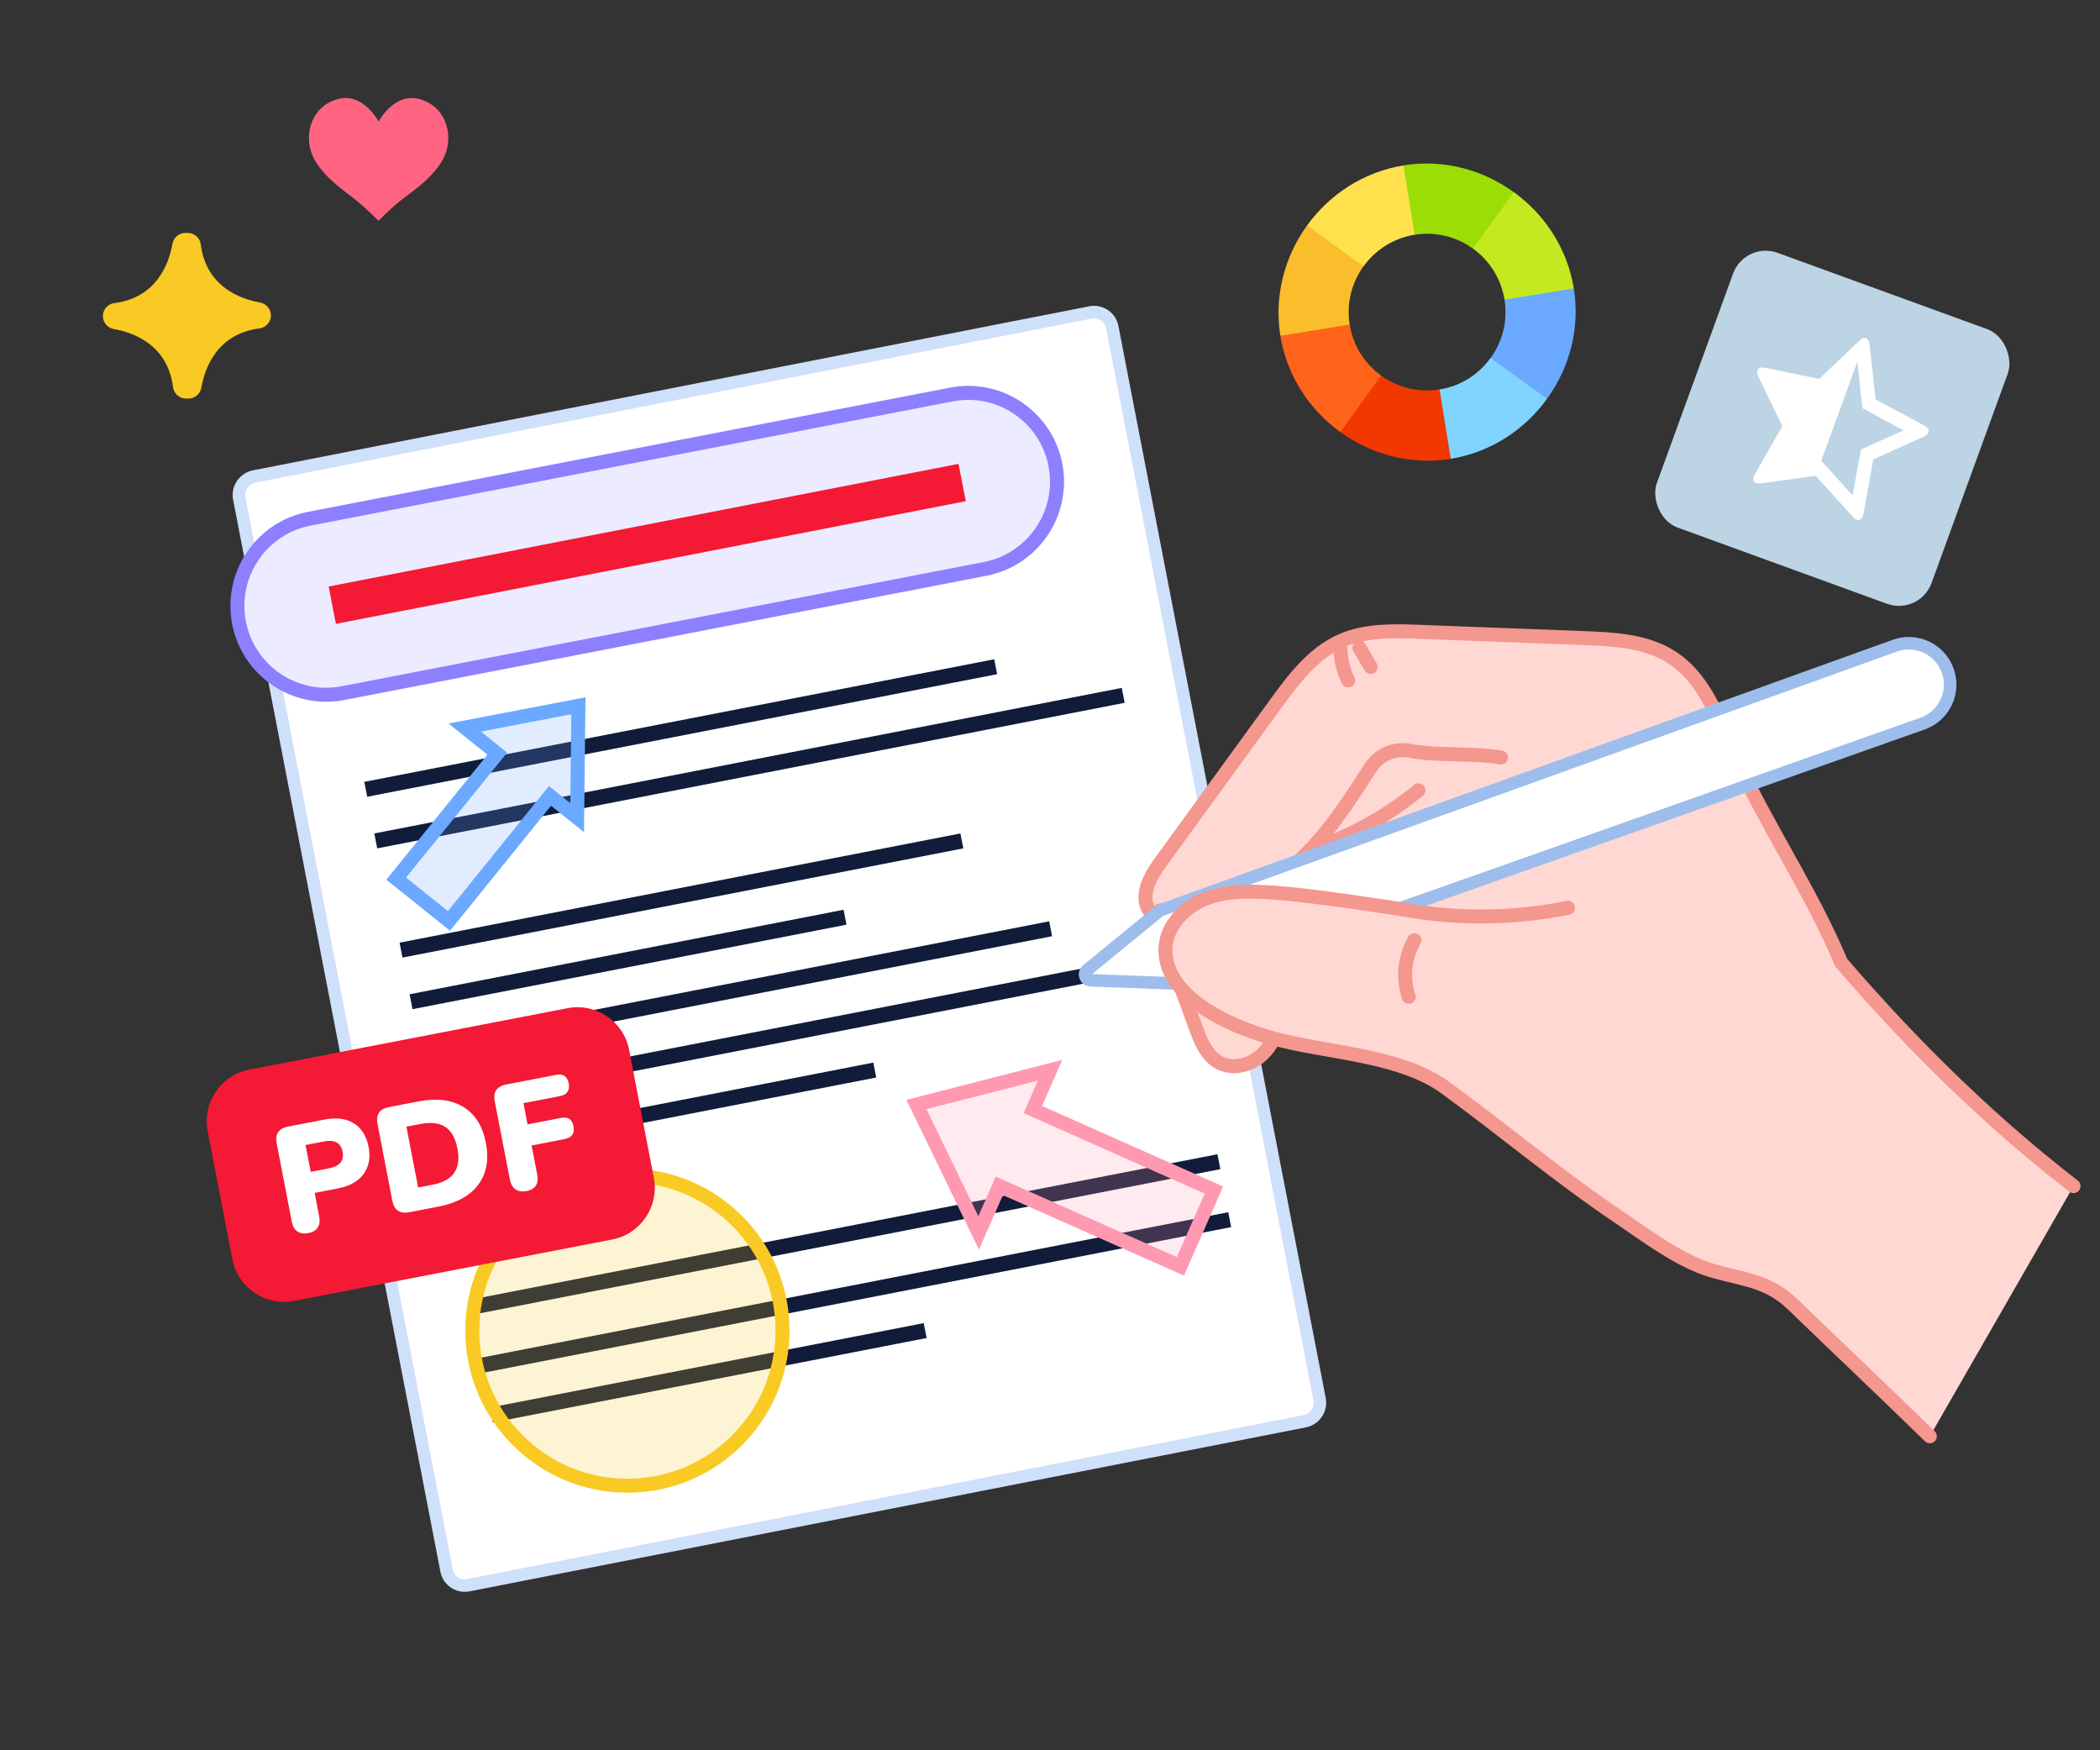 <?xml version="1.0" encoding="UTF-8"?><svg id="a" xmlns="http://www.w3.org/2000/svg" width="300" height="250" viewBox="0 0 300 250"><rect x="0" y="0" width="300" height="250" fill="#333333" stroke="none"/><path d="M34.18,71.21c-.28-1.45.67-2.86,2.12-3.15l119.47-23.43c1.44-.29,2.85.65,3.13,2.1,0,0,0,.02,0,.02l29.61,153.1c.28,1.45-.67,2.86-2.12,3.15l-119.47,23.42c-1.44.29-2.85-.65-3.13-2.1,0,0,0-.02,0-.02l-29.61-153.1Z" fill="#fff" stroke="#cfe0fa" stroke-width="1.79"/><path d="M140.73,81.26l-91.72,17.74c-6.92,1.34-13.6-3.22-14.88-10.15h0c-1.27-6.85,3.23-13.44,10.06-14.76l91.72-17.74c6.92-1.34,13.6,3.22,14.88,10.15h0c1.27,6.85-3.23,13.44-10.06,14.76Z" fill="#ecebff" stroke="#8c80ff" stroke-miterlimit="10" stroke-width="2"/><line x1="132.17" y1="190.05" x2="70.22" y2="202.11" fill="none" stroke="#101c3a" stroke-miterlimit="10" stroke-width="2.17"/><line x1="175.67" y1="174.21" x2="68.83" y2="195.01" fill="none" stroke="#101c3a" stroke-miterlimit="10" stroke-width="2.17"/><line x1="174.13" y1="165.93" x2="67.22" y2="186.74" fill="none" stroke="#101c3a" stroke-miterlimit="10" stroke-width="2.17"/><line x1="124.97" y1="152.84" x2="62.97" y2="164.91" fill="none" stroke="#101c3a" stroke-miterlimit="10" stroke-width="2.17"/><line x1="168.32" y1="136.76" x2="61.54" y2="157.54" fill="none" stroke="#101c3a" stroke-miterlimit="10" stroke-width="2.17"/><line x1="150.09" y1="132.66" x2="60.1" y2="150.18" fill="none" stroke="#101c3a" stroke-miterlimit="10" stroke-width="2.17"/><line x1="120.72" y1="131.01" x2="58.72" y2="143.08" fill="none" stroke="#101c3a" stroke-miterlimit="10" stroke-width="2.17"/><line x1="137.41" y1="120.11" x2="57.29" y2="135.71" fill="none" stroke="#101c3a" stroke-miterlimit="10" stroke-width="2.17"/><line x1="47.47" y1="86.44" x2="137.45" y2="68.92" fill="none" stroke="#f41934" stroke-miterlimit="10" stroke-width="5.43"/><line x1="160.46" y1="99.32" x2="53.68" y2="120.11" fill="none" stroke="#101c3a" stroke-miterlimit="10" stroke-width="2.17"/><line x1="142.24" y1="95.23" x2="52.25" y2="112.74" fill="none" stroke="#101c3a" stroke-miterlimit="10" stroke-width="2.17"/><polygon points="168.63 180.88 173.42 169.98 147.55 158.48 150.01 152.87 130.92 157.76 139.81 176.1 142.76 169.38 168.63 180.88" fill="rgba(255,153,177,.2)" stroke="#ff99b1" stroke-miterlimit="10" stroke-width="2"/><polygon points="56.6 125.5 64.14 131.54 78.57 113.68 82.45 116.79 82.63 100.81 66.39 103.92 71.04 107.65 56.6 125.5" fill="rgba(106,169,255,.2)" stroke="#6aa9ff" stroke-miterlimit="10" stroke-width="2"/><circle cx="89.63" cy="190.05" r="22.16" fill="rgba(249,202,36,.2)" stroke="#f9ca24" stroke-miterlimit="10" stroke-width="2"/><path d="M93.41,168.26c.78,4.05-1.89,8-5.94,8.78l-45.49,8.78c-4.05.78-8-1.89-8.78-5.94l-3.54-18.32c-.78-4.05,1.89-8,5.94-8.78l45.49-8.78c4.05-.78,8,1.89,8.78,5.94l3.54,18.32Z" fill="#f41934"/><path d="M44.04,176.13c-.63.12-1.14.04-1.55-.23-.41-.28-.67-.73-.8-1.37l-2.17-11.25c-.12-.64-.05-1.16.23-1.57.28-.41.73-.67,1.37-.79l5.24-1.01c1.7-.33,3.11-.15,4.2.55,1.1.69,1.8,1.81,2.09,3.34.3,1.53.06,2.83-.7,3.88s-1.99,1.74-3.7,2.07l-3.3.64.65,3.39c.12.64.05,1.16-.22,1.57-.27.4-.72.67-1.36.79ZM44.39,167.38l2.62-.51c1.53-.3,2.18-1.08,1.93-2.36-.25-1.28-1.14-1.77-2.67-1.47l-2.62.51.74,3.83Z" fill="#fff"/><path d="M58.49,173.15c-1.36.26-2.18-.28-2.44-1.63l-2.12-10.97c-.26-1.35.29-2.16,1.65-2.42l4.18-.81c2.6-.5,4.74-.24,6.43.79,1.69,1.03,2.76,2.74,3.22,5.12.46,2.38.1,4.38-1.08,5.97-1.18,1.59-3.07,2.64-5.67,3.14l-4.18.81ZM59.75,169.61l2.05-.39c1.49-.29,2.53-.86,3.1-1.72.58-.85.73-2.01.44-3.48s-.85-2.48-1.72-3.05c-.86-.57-2.03-.71-3.51-.43l-2.05.39,1.67,8.67Z" fill="#fff"/><path d="M75.21,170.12c-.63.12-1.15.04-1.56-.24-.42-.28-.69-.75-.81-1.4l-2.16-11.16c-.26-1.35.29-2.16,1.65-2.42l7.09-1.37c1.02-.2,1.63.2,1.82,1.2s-.22,1.63-1.24,1.83l-5.22,1.01.58,3.03,4.75-.92c1.02-.2,1.63.2,1.82,1.2s-.22,1.61-1.24,1.81l-4.75.92.8,4.13c.26,1.35-.26,2.15-1.55,2.4Z" fill="#fff"/><path d="M168.81,141.3c.67,1.83,1.34,3.65,2.01,5.48.71,1.94,1.56,4.05,3.39,5.01,1.9,1,4.36.39,5.96-1.04.76-.68,1.36-1.51,1.83-2.41-.27-.07-.54-.14-.81-.22" fill="#ffd8d2" stroke="#f4978e" stroke-linecap="round" stroke-linejoin="round" stroke-width="2"/><path d="M244.97,101.49c-1.5-3.01-3.36-5.8-6.15-7.6-3.64-2.35-8.2-2.58-12.53-2.75-7.81-.3-15.61-.59-23.42-.89-3.79-.14-7.74-.26-11.22,1.26-4.08,1.79-6.89,5.55-9.5,9.15-5.37,7.38-10.73,14.76-16.1,22.14-1.24,1.71-2.54,3.61-2.4,5.71.06.86.5,1.69,1.12,2.29l.94-.77,79.26-28.55Z" fill="#ffd8d4"/><path d="M275.69,205.15c-6.48-6.33-13.06-12.54-19.57-18.83-3.59-3.47-7.09-3.53-11.48-4.82-4.72-1.37-9.49-5.04-13.52-7.76-8.46-5.7-16.51-12.46-24.6-18.36-.39-.29-.81-.56-1.22-.81-.02-.02-.05-.04-.08-.05-6.53-3.92-15.9-4.2-23.23-6.18-.27-.08-.54-.15-.81-.22-3.68-1.09-9.25-3.31-12.37-6.83-.24-.27-.46-.54-.66-.82-1.05-1.43-1.69-3.05-1.66-4.89.06-3.29,2.76-6.08,5.84-7.26,3.08-1.17,6.49-1.04,9.78-.81,6.05.42,12.06,1.16,18.04,2.17l49.68-17.56c4.29,8.52,9.49,16.53,13.19,25.37,5.48,6.37,11.24,12.5,17.32,18.27,5.06,4.81,10.35,9.39,15.88,13.66" fill="#ffd8d4"/><path d="M244.97,101.49c-1.5-3.01-3.36-5.8-6.15-7.6-3.64-2.35-8.2-2.58-12.53-2.75-7.81-.3-15.61-.59-23.42-.89-3.79-.14-7.74-.26-11.22,1.26-4.08,1.79-6.89,5.55-9.5,9.15-5.37,7.38-10.73,14.76-16.1,22.14-1.24,1.71-2.54,3.61-2.4,5.71.06.86.5,1.69,1.12,2.29l.94-.77" fill="none" stroke="#f4978e" stroke-linecap="round" stroke-linejoin="round" stroke-width="2"/><path d="M249.83,112.12c4.29,8.52,9.49,16.53,13.19,25.37,5.48,6.37,11.24,12.5,17.32,18.27,5.06,4.81,10.35,9.39,15.88,13.66" fill="none" stroke="#f4978e" stroke-linecap="round" stroke-linejoin="round" stroke-width="2"/><path d="M191.49,92.63c.03,1.58.41,3.15,1.11,4.56" fill="none" stroke="#f4978e" stroke-linecap="round" stroke-linejoin="round" stroke-width="2"/><path d="M194.2,92.51c.54.92,1.08,1.84,1.61,2.76" fill="none" stroke="#f4978e" stroke-linecap="round" stroke-linejoin="round" stroke-width="2"/><path d="M187.7,121.22c5.42-1.86,10.51-4.7,14.94-8.34" fill="none" stroke="#f4978e" stroke-linecap="round" stroke-linejoin="round" stroke-width="2"/><path d="M185.73,122.79c3.94-3.64,6.88-8.2,9.78-12.71l.26-.4c1.24-1.92,3.53-2.89,5.77-2.42,3.25.68,9.57.31,12.88.94" fill="none" stroke="#f4978e" stroke-linecap="round" stroke-linejoin="round" stroke-width="2"/><path d="M274.69,103.34l-24.86,8.78-49.68,17.56c-5.97-1.01-11.99-1.75-18.04-2.17-3.29-.23-6.69-.36-9.78.81-3.09,1.18-5.79,3.97-5.84,7.26-.03,1.83.61,3.46,1.66,4.89l-12.34-.46c-.76-.03-1.08-.99-.49-1.47l.86-.71,8.59-7.03.61-.51.32-.26,13.46-4.85,65.8-23.7,25.72-9.25c1.87-.68,3.87-.35,5.39.72.96.67,1.74,1.64,2.17,2.83,1.1,3.07-.48,6.45-3.55,7.57Z" fill="#fff"/><path d="M200.15,129.69l49.68-17.56,24.86-8.79c3.07-1.11,4.66-4.49,3.55-7.56-1.11-3.07-4.49-4.66-7.56-3.55l-25.71,9.26-79.26,28.55-.94.77-9.46,7.74c-.59.48-.27,1.44.49,1.47l12.34.46" fill="none" stroke="#9dbeed" stroke-width="1.79"/><path d="M275.69,205.15c-6.48-6.33-13.06-12.54-19.57-18.83-3.59-3.47-7.09-3.53-11.48-4.82-4.72-1.37-9.49-5.04-13.52-7.76-8.46-5.7-16.51-12.46-24.6-18.36-.39-.29-.81-.56-1.22-.81-.02-.02-.05-.04-.08-.05-6.53-3.92-15.9-4.2-23.23-6.18-.27-.08-.54-.15-.81-.22-3.68-1.09-9.25-3.31-12.37-6.83-.24-.27-.46-.54-.66-.82-1.05-1.43-1.69-3.05-1.66-4.89.06-3.29,2.76-6.08,5.84-7.26,3.08-1.17,6.49-1.04,9.78-.81,6.05.42,18.3,2.39,18.3,2.39,7.78,1.42,15.83,1.34,23.58-.24" fill="none" stroke="#f4978e" stroke-linecap="round" stroke-linejoin="round" stroke-width="2"/><path d="M202.06,134.3c-1.41,2.4-1.72,5.43-.81,8.07" fill="none" stroke="#f4978e" stroke-linecap="round" stroke-linejoin="round" stroke-width="2"/><rect x="240.88" y="40.3" width="41.76" height="41.76" rx="4.96" ry="4.96" transform="translate(36.71 -85.84) rotate(20)" fill="#bdd4e5"/><path d="M210.42,35.51l3.92-2.42,1.91-5.65c-4.39-3.17-9.99-4.75-15.76-3.82l-1.64,5.47,3.23,4.44c3.05-.49,6.01.3,8.33,1.98Z" fill="#9cdd05"/><path d="M214.92,42.8l5.31,1.66,4.6-3.26c-.93-5.76-4.19-10.59-8.57-13.76l-5.83,8.07c2.32,1.68,4.01,4.24,4.5,7.29Z" fill="#c3ea21"/><path d="M216.16,55.63l4.85,1.33c3.17-4.39,4.75-9.99,3.82-15.76l-9.9,1.6c.49,3.05-.3,6.01-1.98,8.33l3.22,4.5Z" fill="#6aa9ff"/><path d="M212.94,51.13c-1.68,2.32-4.24,4.01-7.29,4.5l-1.64,5.46,3.24,4.44c5.76-.93,10.59-4.19,13.76-8.57l-8.07-5.83h0Z" fill="#80d4ff"/><path d="M205.65,55.63c-3.05.49-6.01-.3-8.33-1.98l-4.27,2.91-1.56,5.16c4.39,3.17,9.99,4.75,15.76,3.82l-1.6-9.9h0Z" fill="#f03800"/><path d="M187.66,44.67l-4.75,3.29c.93,5.76,4.19,10.59,8.57,13.76l5.83-8.07c-2.32-1.68-4.01-4.24-4.5-7.29l-5.15-1.69Z" fill="#ff641a"/><path d="M194.8,38.03l-1.93-3.56-6.14-2.27c-3.17,4.39-4.75,9.99-3.82,15.76l9.9-1.6c-.49-3.05.3-6.01,1.98-8.33Z" fill="#fabe2c"/><path d="M194.8,38.03c1.68-2.32,4.24-4.01,7.29-4.5l-1.6-9.9c-5.76.93-10.59,4.19-13.76,8.57l8.07,5.83Z" fill="#ffe14d"/><path d="M275.53,61.6c.01-.3-.19-.57-.61-.8l-6.98-3.75-.87-7.88c-.06-.48-.23-.76-.5-.86s-.6,0-.94.34l-5.74,5.48-7.76-1.61c-.47-.09-.79-.02-.98.22-.19.24-.18.57.02,1l3.45,7.14-3.94,6.88c-.17.31-.23.57-.19.79.04.22.18.37.4.45.17.06.38.07.65.04l7.85-1.07,5.33,5.87c.18.2.36.33.52.39.23.08.42.05.6-.09.17-.14.29-.38.36-.72l1.41-7.8,7.22-3.26c.44-.2.66-.44.67-.75ZM266.82,63.77l-.97.43-.18,1.03-1.02,5.53-3.77-4.17-.7-.77,5.15-14.14.61,5.58.12,1.04.92.5,4.95,2.67-5.11,2.3Z" fill="#fff"/><path d="M63.76,21.6c-.85,2.78-3.89,5.08-5.76,6.45-2.13,1.57-3.93,3.5-3.93,3.5,0,0-2.05-2.12-3.9-3.5-1.85-1.39-4.9-3.68-5.76-6.45-.85-2.78.21-6.45,3.84-7.45,3.63-1,5.84,3.21,5.84,3.21,0,0,2.2-4.2,5.83-3.21,3.63.99,4.7,4.67,3.84,7.45Z" fill="#ff6483"/><path d="M16.28,47c2.62.46,7.67,2.15,8.44,8.3.12.93.92,1.63,1.86,1.63h.34c.92,0,1.69-.67,1.85-1.58.46-2.62,2.15-7.67,8.3-8.44.93-.12,1.63-.92,1.63-1.86h0c0-.92-.67-1.69-1.58-1.85-2.62-.46-7.67-2.15-8.44-8.3-.12-.93-.92-1.63-1.86-1.63h-.34c-.92,0-1.69.67-1.85,1.58-.46,2.62-2.15,7.67-8.3,8.44-.93.12-1.63.92-1.63,1.86h0c0,.92.67,1.69,1.58,1.85Z" fill="#f9ca24"/></svg>